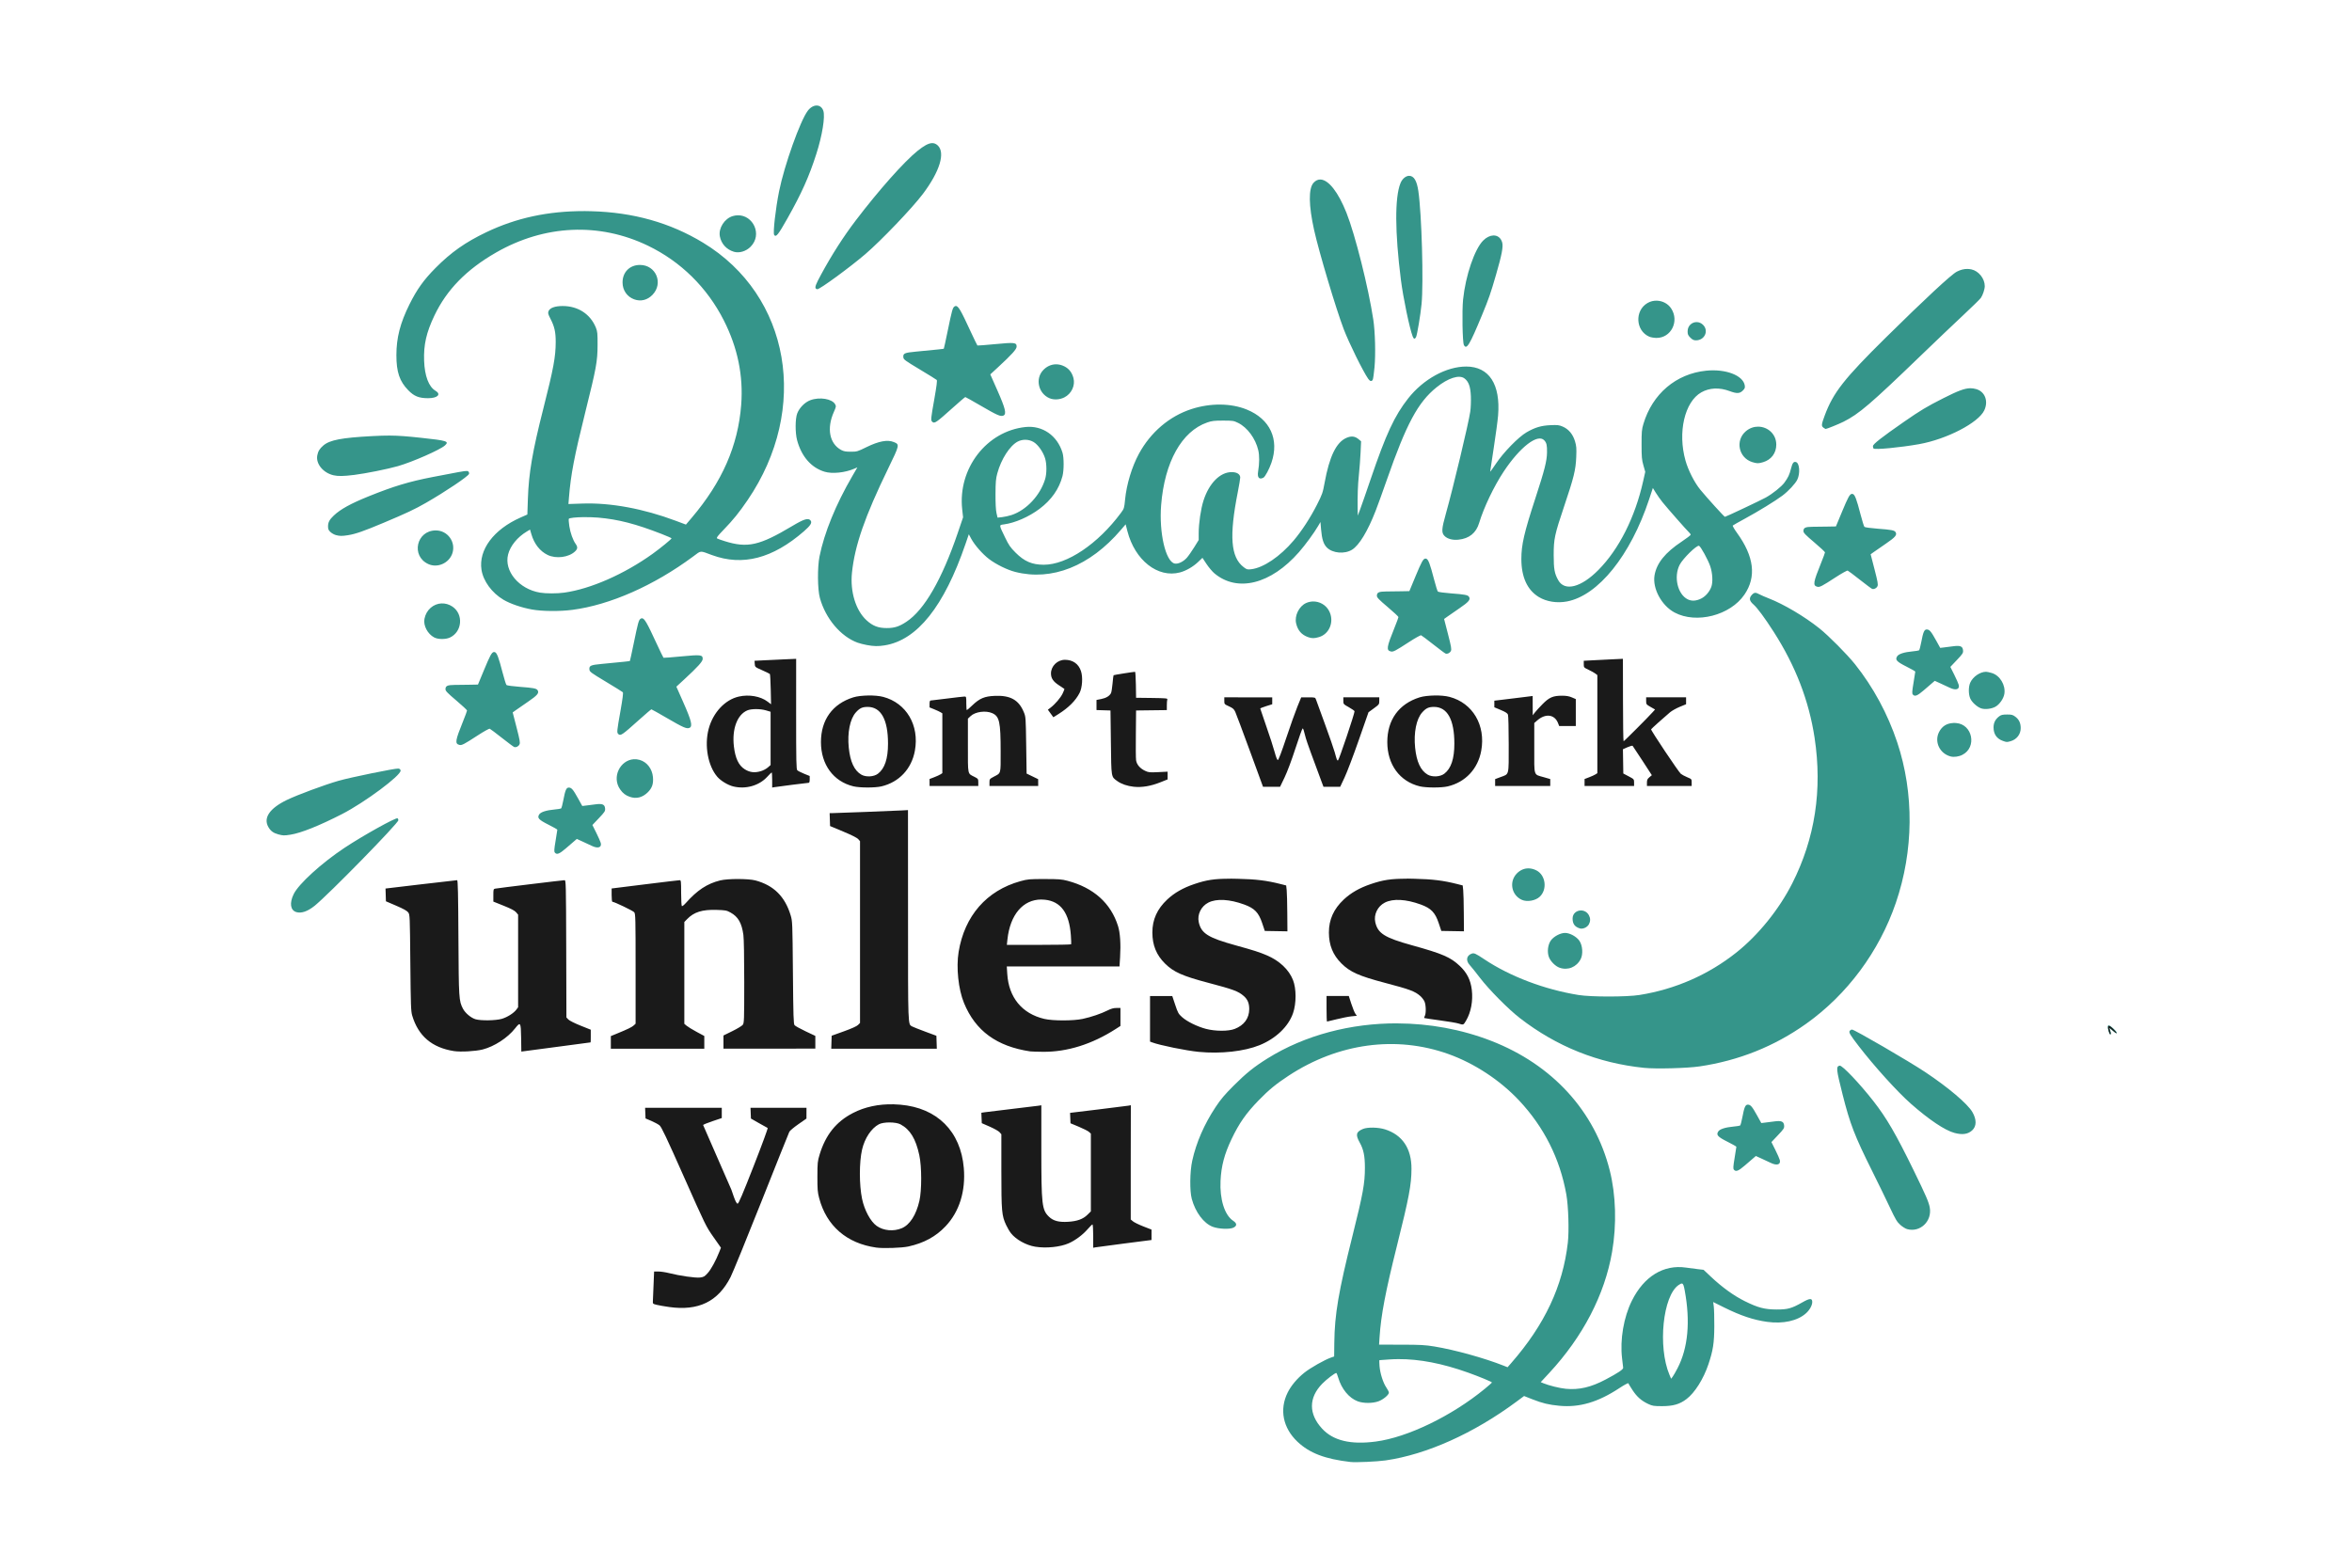 <?xml version="1.0" encoding="UTF-8" standalone="no"?>
<svg
   xmlns:dc="http://purl.org/dc/elements/1.1/"
   xmlns:cc="http://creativecommons.org/ns#"
   xmlns:rdf="http://www.w3.org/1999/02/22-rdf-syntax-ns#"
   xmlns:svg="http://www.w3.org/2000/svg"
   xmlns="http://www.w3.org/2000/svg"
   id="svg18288"
   version="1.1"
   viewBox="0 0 396.875 264.583"
   height="1000"
   width="1500">
  <defs
     id="defs18282" />
  <g
     transform="translate(0,-32.417)"
     id="layer1">
    <path
       id="path12950"
       d="m 137.81,50.225 c -0.494,-0.004 -1.051,0.289 -1.501,0.879 -1.279,1.677 -3.971,9.235 -4.85,13.616 -0.587,2.926 -1.046,6.984 -0.83,7.334 0.296,0.478 0.674,0.009 2.23,-2.751 2.408,-4.273 3.666,-7.083 4.902,-10.946 0.984,-3.076 1.497,-6.242 1.171,-7.23 -0.197,-0.596 -0.628,-0.897 -1.122,-0.901 z m 19.44,6.347 c -0.603,0.032 -1.358,0.449 -2.42,1.304 -2.287,1.843 -6.535,6.626 -10.429,11.742 -2.084,2.738 -4.027,5.771 -5.862,9.153 -0.855,1.576 -1.049,2.076 -0.9,2.318 0.047,0.079 0.174,0.142 0.279,0.142 0.443,0 5.496,-3.697 8.083,-5.913 2.68,-2.296 7.905,-7.758 9.709,-10.151 2.883,-3.824 3.851,-7.016 2.495,-8.231 -0.286,-0.256 -0.593,-0.38 -0.955,-0.364 z m 80.53,5.519 c -0.572,0 -1.172,0.51 -1.468,1.246 -0.97,2.42 -0.943,8.233 0.074,16.302 0.379,3.009 1.466,8.219 1.997,9.578 0.172,0.438 0.357,0.472 0.555,0.103 0.186,-0.35 0.75,-3.71 0.935,-5.585 0.351,-3.553 0.027,-15.203 -0.544,-19.083 -0.251,-1.734 -0.751,-2.561 -1.548,-2.561 z m -14.913,0.625 c -0.446,-0.032 -0.861,0.148 -1.227,0.561 -0.861,0.967 -0.822,3.811 0.108,7.989 0.828,3.718 3.686,13.282 4.995,16.713 0.891,2.333 3.26,7.136 4.136,8.383 0.299,0.425 0.582,0.475 0.76,0.135 0.068,-0.13 0.2,-1.07 0.295,-2.09 0.205,-2.208 0.108,-5.978 -0.206,-8.053 -0.814,-5.386 -3.06,-14.33 -4.523,-18.013 -1.392,-3.505 -3.001,-5.527 -4.338,-5.624 z M 98.531,68.045 c -6.073,-0.004 -11.417,1.15 -16.453,3.555 -3.545,1.692 -5.967,3.396 -8.592,6.045 -1.978,1.995 -3.144,3.624 -4.392,6.137 -1.566,3.153 -2.207,5.639 -2.207,8.57 -5e-4,2.855 0.533,4.429 2.015,5.941 0.983,1.002 1.781,1.323 3.311,1.329 1.62,0.004 2.291,-0.653 1.273,-1.254 -1.137,-0.671 -1.829,-2.496 -1.921,-5.072 -0.097,-2.69 0.375,-4.762 1.733,-7.612 2.086,-4.38 5.41,-7.78 10.413,-10.651 8.181,-4.694 17.425,-5.108 25.629,-1.147 5.536,2.673 9.986,7.055 12.797,12.603 2.338,4.614 3.309,9.339 2.932,14.254 -0.53,6.894 -3.2,12.994 -8.341,19.052 l -0.984,1.159 -1.719,-0.644 c -5.45,-2.043 -10.974,-3.065 -15.709,-2.908 l -2.398,0.08 0.083,-1.041 c 0.31,-3.906 0.893,-6.956 2.769,-14.487 1.851,-7.428 2.052,-8.524 2.065,-11.287 0.009,-2.007 -0.027,-2.297 -0.29,-2.966 -0.93,-2.286 -3.024,-3.642 -5.609,-3.636 -1.314,0.003 -2.168,0.32 -2.382,0.885 -0.116,0.305 -0.064,0.503 0.338,1.279 0.669,1.292 0.881,2.231 0.878,3.893 -0.004,2.519 -0.369,4.484 -2.089,11.26 -1.836,7.236 -2.459,10.873 -2.604,15.202 l -0.09,2.667 -1.162,0.515 c -4.531,2.006 -7.097,5.447 -6.576,8.819 0.293,1.901 1.761,3.902 3.705,5.052 1.156,0.684 3.067,1.336 4.842,1.652 1.717,0.306 4.654,0.33 6.766,0.056 6.362,-0.826 13.762,-4.091 20.382,-8.995 1.432,-1.061 1.072,-1.033 3.203,-0.25 5.156,1.897 10.215,0.587 15.51,-4.018 1.125,-0.978 1.419,-1.463 1.112,-1.832 -0.385,-0.464 -1.088,-0.247 -3.111,0.96 -5.516,3.293 -7.531,3.742 -11.378,2.537 -0.594,-0.186 -1.167,-0.392 -1.275,-0.459 -0.154,-0.095 0.077,-0.405 1.081,-1.444 1.641,-1.699 2.646,-2.94 4.069,-5.03 10.509,-15.438 7.211,-34.507 -7.513,-43.437 -5.573,-3.38 -11.788,-5.129 -18.884,-5.315 -0.412,-0.009 -0.82,-0.023 -1.225,-0.023 z m 25.956,0.709 c -0.268,0.004 -0.548,0.047 -0.835,0.131 -1.392,0.405 -2.442,2.046 -2.185,3.416 0.236,1.255 1.115,2.226 2.361,2.604 0.9,0.274 2.049,-0.066 2.818,-0.835 2.053,-2.053 0.439,-5.373 -2.159,-5.316 z m 127.486,3.404 c -0.541,0.023 -1.147,0.299 -1.698,0.85 -1.457,1.457 -2.979,5.921 -3.397,9.968 -0.194,1.875 -0.099,7.228 0.137,7.667 0.459,0.857 0.949,0.047 3.079,-5.099 1.122,-2.71 1.422,-3.575 2.34,-6.74 0.977,-3.368 1.242,-4.75 1.046,-5.458 -0.223,-0.808 -0.81,-1.213 -1.506,-1.189 z m -143.981,4.974 c -1.735,-9.6e-4 -2.944,1.212 -2.944,2.953 0,1.314 0.758,2.416 1.965,2.853 1.108,0.402 2.224,0.127 3.083,-0.758 1.889,-1.947 0.597,-5.047 -2.104,-5.048 z m 224.051,0.675 c -0.605,-0.023 -1.215,0.134 -1.842,0.453 -0.931,0.474 -5.327,4.555 -11.979,11.119 -7.048,6.955 -8.89,9.305 -10.326,13.177 -0.567,1.528 -0.589,1.771 -0.186,2.053 0.165,0.115 0.313,0.21 0.329,0.21 0.19,0 2.234,-0.826 3.02,-1.22 2.629,-1.318 4.555,-2.967 13.197,-11.304 2.337,-2.255 5.474,-5.242 6.971,-6.64 1.497,-1.398 2.854,-2.727 3.016,-2.953 0.33,-0.464 0.666,-1.472 0.664,-1.998 -0.002,-1.278 -1.032,-2.563 -2.261,-2.825 -0.2,-0.036 -0.401,-0.067 -0.603,-0.072 z m -52.421,5.357 c -0.559,-0.027 -1.128,0.103 -1.632,0.4 -2.187,1.285 -2.003,4.674 0.306,5.675 0.26,0.113 0.801,0.207 1.204,0.21 2.487,0.023 3.91,-2.83 2.489,-4.978 -0.533,-0.805 -1.436,-1.266 -2.368,-1.306 z m -118.367,0.901 c -0.063,0.009 -0.126,0.032 -0.191,0.077 -0.31,0.192 -0.437,0.646 -1.155,4.141 -0.332,1.618 -0.626,2.961 -0.652,2.985 -0.047,0.036 -0.951,0.138 -4.746,0.497 -1.898,0.179 -2.148,0.294 -2.081,0.956 0.032,0.37 0.271,0.543 2.764,2.04 1.498,0.9 2.789,1.7 2.868,1.779 0.1,0.1 -0.023,1.038 -0.399,3.191 -0.592,3.329 -0.62,3.608 -0.38,3.847 0.389,0.388 0.621,0.232 3.513,-2.363 1.095,-0.983 2.035,-1.788 2.09,-1.787 0.054,3.1e-4 1.191,0.637 2.525,1.415 2.869,1.672 3.441,1.923 3.907,1.71 0.559,-0.254 0.335,-1.183 -1.027,-4.264 l -1.189,-2.687 1.31,-1.21 c 2.332,-2.152 3.131,-3.039 3.131,-3.475 0,-0.7 -0.32,-0.738 -3.61,-0.422 -1.609,0.155 -2.961,0.26 -3.004,0.234 -0.036,-0.027 -0.576,-1.128 -1.185,-2.448 -1.593,-3.452 -2.049,-4.28 -2.49,-4.215 z m 125.077,2.713 c -0.8,-0.027 -1.565,0.595 -1.565,1.561 0,0.505 0.073,0.676 0.458,1.06 0.354,0.354 0.571,0.459 0.95,0.459 1.462,0 2.203,-1.609 1.202,-2.61 -0.31,-0.31 -0.681,-0.456 -1.044,-0.469 z m -108.193,7.124 c -0.799,0.023 -1.562,0.371 -2.166,1.041 -1.31,1.453 -0.741,3.878 1.097,4.674 0.737,0.319 1.725,0.269 2.52,-0.127 1.207,-0.602 1.876,-2.015 1.545,-3.264 -0.248,-0.938 -0.757,-1.592 -1.545,-1.984 -0.479,-0.239 -0.972,-0.35 -1.451,-0.34 z m 69.292,0.377 c -3.365,-0.009 -7.246,2.114 -9.812,5.372 -2.311,2.934 -3.741,6.012 -6.344,13.659 -0.744,2.187 -1.535,4.462 -1.758,5.055 l -0.405,1.078 -0.023,-1.011 c -0.032,-2.425 0.027,-4.101 0.209,-5.864 0.108,-1.038 0.236,-2.739 0.285,-3.779 l 0.086,-1.893 -0.414,-0.348 c -0.614,-0.517 -1.231,-0.587 -2.052,-0.234 -1.717,0.739 -2.884,3.141 -3.694,7.603 -0.302,1.662 -0.392,1.923 -1.287,3.686 -1.116,2.2 -2.58,4.445 -3.942,6.05 -2.292,2.7 -5.088,4.591 -7.146,4.833 -0.671,0.079 -0.758,0.054 -1.303,-0.369 -2.161,-1.675 -2.432,-5.215 -0.967,-12.652 0.226,-1.149 0.412,-2.251 0.412,-2.45 8.2e-4,-0.563 -0.557,-0.92 -1.441,-0.92 -1.961,0 -3.821,1.879 -4.76,4.81 -0.453,1.414 -0.808,3.834 -0.808,5.51 v 1.14 l -0.766,1.239 c -0.422,0.681 -0.983,1.479 -1.247,1.773 -0.6,0.666 -1.485,1.082 -2.045,0.959 -1.526,-0.335 -2.652,-5.205 -2.28,-9.866 0.58,-7.267 3.476,-12.456 7.777,-13.941 0.783,-0.271 1.181,-0.317 2.672,-0.317 1.657,0 1.795,0.023 2.541,0.388 1.558,0.765 2.937,2.636 3.401,4.615 0.211,0.903 0.203,2.221 -0.027,3.59 -0.169,1.021 0.18,1.424 0.899,1.039 0.289,-0.155 0.976,-1.434 1.345,-2.508 1.364,-3.965 -0.222,-7.391 -4.164,-8.992 -2.674,-1.086 -6.128,-1.115 -9.33,-0.077 -3.711,1.203 -6.88,3.9 -8.858,7.539 -1.193,2.195 -2.095,5.176 -2.342,7.75 -0.138,1.428 -0.162,1.51 -0.691,2.224 -3.891,5.257 -9.111,8.767 -13.031,8.76 -1.976,-0.003 -3.266,-0.557 -4.749,-2.039 -0.889,-0.888 -1.142,-1.253 -1.775,-2.564 -1.056,-2.185 -1.047,-2.09 -0.192,-2.205 1.864,-0.251 4.181,-1.261 5.988,-2.611 2.02,-1.509 3.329,-3.376 3.892,-5.548 0.256,-0.988 0.257,-3.099 0.002,-3.942 -0.879,-2.896 -3.38,-4.633 -6.241,-4.335 -6.57,0.685 -11.441,7.015 -10.685,13.885 l 0.149,1.355 -0.892,2.621 c -2.682,7.876 -5.643,13.005 -8.66,15.001 -1.232,0.816 -2.02,1.069 -3.328,1.069 -1.445,6.3e-4 -2.382,-0.362 -3.428,-1.331 -1.811,-1.677 -2.769,-4.823 -2.441,-8.015 0.469,-4.575 2.178,-9.494 6.099,-17.561 1.947,-4.006 1.961,-4.07 0.987,-4.477 -1.073,-0.448 -2.554,-0.176 -4.654,0.857 -1.491,0.733 -1.591,0.763 -2.629,0.764 -0.847,8.6e-4 -1.194,-0.062 -1.617,-0.289 -1.987,-1.067 -2.483,-3.644 -1.239,-6.43 0.38,-0.852 0.397,-0.954 0.219,-1.28 -0.51,-0.932 -2.626,-1.282 -4.197,-0.694 -0.921,0.345 -1.836,1.27 -2.207,2.231 -0.347,0.899 -0.355,3.257 -0.023,4.512 0.745,2.76 2.384,4.643 4.635,5.326 1.295,0.393 3.466,0.168 5.051,-0.522 l 0.493,-0.215 -0.879,1.513 c -2.767,4.758 -4.709,9.521 -5.515,13.526 -0.368,1.828 -0.336,5.542 0.06,6.993 0.951,3.478 3.515,6.52 6.373,7.56 0.325,0.118 1.015,0.295 1.534,0.393 h 0.002 c 1.187,0.223 1.924,0.237 3.033,0.058 5.489,-0.887 10.018,-6.575 13.635,-17.124 l 0.557,-1.626 0.408,0.759 c 0.572,1.066 1.918,2.599 3.009,3.427 1.188,0.902 3.063,1.823 4.414,2.168 6.177,1.579 12.596,-0.971 17.819,-7.08 l 0.813,-0.95 0.296,1.152 c 1.264,4.916 5.138,7.958 8.871,6.964 1.027,-0.273 2.212,-0.955 3.049,-1.753 l 0.743,-0.708 0.687,1.039 c 0.379,0.572 0.978,1.282 1.332,1.579 3.885,3.253 9.529,1.836 14.274,-3.585 1.067,-1.219 2.552,-3.246 3.227,-4.405 l 0.394,-0.675 0.1,1.212 c 0.139,1.665 0.412,2.527 0.982,3.097 0.968,0.968 2.984,1.144 4.241,0.37 1.204,-0.741 2.63,-3.089 3.987,-6.565 0.347,-0.89 1.194,-3.229 1.881,-5.199 3.31,-9.484 5.26,-13.119 8.393,-15.643 1.956,-1.576 3.821,-2.174 4.71,-1.511 0.709,0.529 1.019,1.388 1.086,3.012 0.032,0.804 -0.009,1.967 -0.1,2.584 -0.285,1.976 -2.893,12.892 -4.125,17.264 -0.721,2.559 -0.758,3.195 -0.217,3.738 0.497,0.497 1.362,0.726 2.351,0.624 1.808,-0.187 2.974,-1.125 3.481,-2.802 0.8,-2.642 2.497,-6.198 4.155,-8.7 2.748,-4.147 5.75,-6.457 6.843,-5.262 0.394,0.43 0.48,0.813 0.462,2.048 -0.023,1.443 -0.406,2.954 -1.963,7.723 -1.899,5.82 -2.372,7.868 -2.367,10.263 0.005,3.051 1.007,5.23 2.946,6.408 1.298,0.788 3.065,1.067 4.75,0.75 5.275,-0.994 10.732,-7.777 13.858,-17.224 l 0.637,-1.927 0.498,0.806 c 0.274,0.443 0.781,1.159 1.128,1.59 0.822,1.022 4.103,4.753 4.47,5.084 0.156,0.142 0.285,0.326 0.285,0.409 0,0.083 -0.681,0.604 -1.514,1.157 -2.788,1.849 -4.233,3.642 -4.583,5.686 -0.379,2.214 1.178,5.11 3.379,6.284 3.675,1.959 9.394,0.489 11.794,-3.031 2.043,-2.996 1.627,-6.424 -1.261,-10.41 -0.451,-0.622 -0.772,-1.18 -0.712,-1.24 0.059,-0.059 0.989,-0.586 2.064,-1.17 2.273,-1.235 5.139,-2.995 6.304,-3.871 1.027,-0.772 2.198,-2.031 2.524,-2.712 0.504,-1.056 0.379,-2.766 -0.217,-2.955 -0.408,-0.129 -0.607,0.13 -0.852,1.106 -0.259,1.029 -0.473,1.485 -1.107,2.357 -0.498,0.684 -1.976,1.868 -3.148,2.52 -0.839,0.467 -6.742,3.255 -6.891,3.255 -0.121,0 -3.045,-3.222 -4.159,-4.583 -0.985,-1.204 -2.027,-3.249 -2.493,-4.895 -1.349,-4.762 -0.155,-9.932 2.662,-11.528 1.39,-0.787 3.057,-0.86 4.798,-0.208 1.184,0.443 1.689,0.423 2.201,-0.088 0.345,-0.345 0.399,-0.484 0.336,-0.873 -0.276,-1.699 -3.222,-2.824 -6.516,-2.489 -5.076,0.516 -9.079,3.917 -10.589,8.997 -0.274,0.921 -0.309,1.326 -0.307,3.469 0.002,2.119 0.036,2.564 0.312,3.516 l 0.309,1.09 -0.357,1.592 c -1.367,6.094 -4.066,11.449 -7.545,14.968 -2.918,2.951 -5.682,3.661 -6.771,1.74 -0.638,-1.127 -0.774,-1.868 -0.776,-4.238 -0.002,-2.733 0.155,-3.466 1.775,-8.28 1.631,-4.845 1.939,-6.097 2.028,-8.248 0.065,-1.549 0.032,-1.885 -0.212,-2.707 -0.359,-1.183 -1.075,-2.037 -2.063,-2.462 -0.616,-0.265 -0.872,-0.296 -2.06,-0.243 -1.578,0.069 -2.627,0.382 -4.053,1.209 -1.358,0.789 -3.895,3.389 -5.155,5.285 -0.537,0.808 -0.977,1.411 -0.977,1.34 0,-0.07 0.272,-1.88 0.605,-4.02 0.333,-2.14 0.662,-4.593 0.731,-5.452 0.425,-5.27 -1.513,-8.245 -5.38,-8.258 z m 85.054,3.663 c -0.988,0 -2.155,0.463 -4.584,1.691 -2.764,1.398 -3.866,2.058 -6.638,3.984 -3.763,2.613 -5.225,3.759 -5.225,4.094 0,0.164 0.047,0.345 0.1,0.403 0.229,0.239 4.531,-0.174 7.688,-0.737 4.674,-0.834 10.023,-3.611 11.002,-5.712 0.727,-1.559 0.109,-3.169 -1.374,-3.581 -0.33,-0.092 -0.64,-0.144 -0.969,-0.144 z m -35.803,6.48 c -0.718,-0.004 -1.458,0.236 -2.096,0.782 -1.824,1.561 -1.206,4.489 1.098,5.205 0.791,0.245 1.031,0.246 1.829,0.009 1.375,-0.411 2.215,-1.532 2.215,-2.959 0,-1.814 -1.467,-3.024 -3.046,-3.035 z m -230.895,1.507 c -0.899,-0.004 -1.828,0.027 -3.003,0.091 -5.154,0.275 -7.144,0.658 -8.222,1.581 -0.626,0.536 -0.892,0.973 -1.025,1.684 -0.263,1.401 0.986,2.931 2.727,3.341 0.772,0.182 1.7,0.166 3.509,-0.058 1.933,-0.24 5.668,-0.99 7.383,-1.484 2.472,-0.712 7.148,-2.772 7.922,-3.49 0.752,-0.697 0.388,-0.814 -4.043,-1.291 -2.335,-0.251 -3.75,-0.364 -5.248,-0.374 z m 107.284,0.711 c 0.464,0.009 0.926,0.137 1.326,0.37 0.757,0.444 1.629,1.681 1.958,2.779 0.286,0.951 0.285,2.551 -0.001,3.494 -0.836,2.756 -3.168,5.242 -5.687,6.065 -0.444,0.145 -1.154,0.302 -1.575,0.348 l -0.765,0.084 -0.178,-0.775 c -0.115,-0.503 -0.174,-1.629 -0.166,-3.201 0.009,-2.04 0.059,-2.598 0.305,-3.505 0.644,-2.38 2.111,-4.662 3.445,-5.358 0.409,-0.213 0.875,-0.314 1.339,-0.302 z m -94.257,5.264 c -0.385,-0.027 -1.524,0.192 -5.801,1.019 -3.977,0.77 -6.576,1.552 -10.783,3.25 -3.047,1.229 -4.777,2.183 -5.909,3.256 -0.737,0.699 -0.966,1.136 -0.966,1.841 0,0.448 0.08,0.635 0.405,0.937 0.222,0.207 0.632,0.437 0.91,0.512 0.681,0.18 1.025,0.186 2.056,0.023 1.265,-0.199 2.645,-0.681 5.997,-2.091 3.919,-1.649 5.234,-2.269 7.157,-3.371 3.255,-1.867 7.096,-4.448 7.261,-4.88 0.047,-0.118 -0.002,-0.298 -0.105,-0.4 -0.052,-0.052 -0.094,-0.085 -0.223,-0.094 z m 233.671,3.867 c -0.36,0.023 -0.661,0.6 -1.643,2.965 l -1.05,2.527 -1.427,0.027 c -0.785,0.023 -1.918,0.032 -2.52,0.032 -1.214,0.009 -1.535,0.163 -1.535,0.73 1.8e-4,0.289 0.336,0.639 1.82,1.894 1.001,0.847 1.819,1.61 1.819,1.694 0,0.084 -0.296,0.886 -0.658,1.781 -1.342,3.318 -1.422,3.827 -0.633,4.025 0.402,0.101 0.771,-0.089 3.078,-1.593 1.02,-0.664 1.939,-1.176 2.042,-1.136 0.103,0.036 1.028,0.735 2.055,1.545 1.027,0.81 1.958,1.504 2.069,1.54 0.322,0.106 0.729,-0.095 0.899,-0.447 0.132,-0.272 0.052,-0.73 -0.496,-2.857 l -0.654,-2.534 0.508,-0.364 c 0.279,-0.2 1.217,-0.85 2.084,-1.443 1.59,-1.089 1.905,-1.467 1.611,-1.934 -0.194,-0.308 -0.695,-0.403 -3.008,-0.577 -1.149,-0.086 -2.159,-0.224 -2.242,-0.306 -0.084,-0.082 -0.379,-1.028 -0.658,-2.103 -0.666,-2.576 -0.953,-3.334 -1.301,-3.444 -0.056,-0.023 -0.108,-0.027 -0.16,-0.027 z m -213.981,3.925 c 0.801,-0.009 1.674,0.023 2.432,0.079 3.385,0.293 6.324,1.052 10.729,2.769 0.908,0.354 1.651,0.682 1.651,0.728 0,0.131 -1.899,1.685 -3.204,2.62 -4.792,3.434 -10.473,5.929 -14.904,6.545 -1.209,0.168 -3.075,0.168 -4.086,-9.1e-4 -3.549,-0.593 -6.101,-3.647 -5.384,-6.445 0.373,-1.455 1.573,-2.926 3.161,-3.873 l 0.539,-0.322 0.225,0.772 c 0.475,1.634 1.438,2.869 2.733,3.502 1.427,0.698 3.581,0.421 4.645,-0.597 0.443,-0.425 0.465,-0.735 0.091,-1.261 -0.46,-0.645 -0.896,-1.875 -1.065,-2.996 -0.087,-0.58 -0.129,-1.132 -0.092,-1.228 0.064,-0.167 1.197,-0.278 2.531,-0.295 z m -24.959,2.242 c -3.276,-0.004 -4.244,4.313 -1.272,5.676 1.555,0.714 3.508,-0.156 4.057,-1.809 0.63,-1.896 -0.787,-3.864 -2.784,-3.867 z m 213.148,2.595 c 0.278,0.093 1.554,2.424 1.899,3.471 0.388,1.172 0.463,2.677 0.174,3.461 -0.31,0.841 -0.975,1.607 -1.717,1.976 -0.825,0.411 -1.598,0.456 -2.255,0.132 -1.717,-0.846 -2.41,-3.81 -1.366,-5.84 0.542,-1.053 2.867,-3.332 3.264,-3.2 z m -46.185,2.156 c -0.36,0.023 -0.66,0.6 -1.642,2.965 l -1.05,2.528 -1.426,0.027 c -0.785,0.023 -1.919,0.032 -2.521,0.032 -1.214,0.009 -1.534,0.163 -1.534,0.73 1.8e-4,0.289 0.336,0.639 1.819,1.894 1.001,0.847 1.82,1.609 1.82,1.694 0,0.084 -0.296,0.886 -0.658,1.781 -1.342,3.318 -1.422,3.827 -0.633,4.025 0.402,0.102 0.771,-0.089 3.078,-1.593 1.02,-0.665 1.938,-1.176 2.041,-1.136 0.103,0.036 1.029,0.735 2.056,1.545 1.027,0.81 1.958,1.504 2.069,1.54 0.322,0.106 0.728,-0.095 0.898,-0.447 0.132,-0.272 0.052,-0.73 -0.496,-2.857 l -0.653,-2.534 0.508,-0.364 c 0.279,-0.2 1.216,-0.849 2.083,-1.443 1.59,-1.089 1.906,-1.468 1.612,-1.935 -0.194,-0.308 -0.696,-0.403 -3.009,-0.577 -1.149,-0.086 -2.158,-0.224 -2.242,-0.306 -0.084,-0.082 -0.38,-1.028 -0.658,-2.103 -0.667,-2.575 -0.954,-3.334 -1.302,-3.444 -0.056,-0.023 -0.108,-0.027 -0.16,-0.027 z m 55.643,5.782 c -0.186,0.023 -0.342,0.123 -0.54,0.337 -0.511,0.551 -0.437,1.014 0.262,1.621 0.657,0.571 1.909,2.264 3.422,4.626 3.686,5.756 5.948,11.621 6.898,17.881 1.333,8.778 0.069,17.003 -3.776,24.582 -2.229,4.394 -5.727,8.719 -9.429,11.661 -4.719,3.749 -10.303,6.198 -16.337,7.162 -2.16,0.345 -8.155,0.348 -10.285,0.005 -5.736,-0.924 -11.557,-3.129 -15.886,-6.017 -1.524,-1.016 -1.751,-1.115 -2.181,-0.951 -0.855,0.325 -0.987,1.172 -0.297,1.913 0.241,0.26 1.013,1.222 1.715,2.141 1.539,2.014 4.802,5.31 6.744,6.811 6.214,4.805 13.186,7.599 20.959,8.398 1.984,0.205 7.268,0.066 9.368,-0.245 6.608,-0.978 12.627,-3.386 17.976,-7.192 6.935,-4.934 12.324,-12.192 15.128,-20.374 3.024,-8.825 3.114,-18.493 0.252,-27.108 -1.593,-4.794 -4.056,-9.353 -7.136,-13.211 -1.316,-1.648 -4.452,-4.808 -6.002,-6.045 -2.507,-2.003 -6.028,-4.087 -8.56,-5.067 -0.593,-0.23 -1.298,-0.537 -1.568,-0.683 -0.324,-0.175 -0.542,-0.259 -0.729,-0.246 z m -74.648,1.457 c -0.374,0.023 -0.75,0.099 -1.107,0.261 -1.198,0.544 -1.987,2.146 -1.69,3.432 0.276,1.196 0.916,1.932 2.021,2.327 v -8.7e-4 c 0.642,0.229 1.041,0.228 1.846,-0.009 1.785,-0.53 2.609,-2.662 1.702,-4.404 -0.546,-1.048 -1.65,-1.645 -2.772,-1.604 z m -146.995,0.326 c -1.351,0.061 -2.589,1.056 -2.887,2.616 -0.213,1.12 0.533,2.54 1.643,3.127 v -8.6e-4 c 0.653,0.346 1.922,0.353 2.648,0.023 2.092,-0.969 2.336,-3.944 0.428,-5.23 -0.582,-0.392 -1.219,-0.557 -1.833,-0.53 z m 33.776,2.514 c -0.063,0.009 -0.126,0.032 -0.191,0.077 -0.31,0.192 -0.437,0.646 -1.155,4.141 -0.332,1.617 -0.626,2.961 -0.652,2.985 -0.047,0.036 -0.951,0.138 -4.746,0.497 -1.898,0.179 -2.148,0.294 -2.081,0.956 0.032,0.37 0.271,0.543 2.765,2.04 1.498,0.9 2.788,1.7 2.867,1.779 0.1,0.101 -0.023,1.038 -0.399,3.191 -0.592,3.329 -0.62,3.608 -0.38,3.847 0.389,0.388 0.621,0.232 3.513,-2.364 1.095,-0.983 2.035,-1.786 2.09,-1.786 0.054,3.6e-4 1.191,0.637 2.525,1.415 2.869,1.672 3.441,1.923 3.907,1.71 0.559,-0.254 0.335,-1.184 -1.027,-4.264 l -1.189,-2.687 1.31,-1.21 c 2.332,-2.152 3.131,-3.039 3.131,-3.475 0,-0.7 -0.32,-0.738 -3.61,-0.422 -1.609,0.155 -2.961,0.26 -3.004,0.232 -0.036,-0.027 -0.576,-1.128 -1.185,-2.447 -1.593,-3.452 -2.049,-4.28 -2.49,-4.215 z m 216.84,1.884 c -0.426,0 -0.606,0.413 -0.935,2.156 -0.133,0.704 -0.299,1.319 -0.37,1.366 -0.071,0.047 -0.562,0.125 -1.091,0.175 -1.41,0.131 -2.334,0.425 -2.597,0.828 -0.386,0.589 -0.1,0.906 1.564,1.742 0.818,0.41 1.488,0.791 1.488,0.846 5.9e-4,0.055 -0.132,0.898 -0.295,1.875 -0.247,1.476 -0.266,1.811 -0.119,1.988 0.327,0.395 0.753,0.233 1.831,-0.697 0.58,-0.501 1.239,-1.068 1.463,-1.26 l 0.409,-0.349 0.974,0.444 c 0.536,0.244 1.232,0.568 1.548,0.72 1.037,0.501 1.707,0.288 1.52,-0.484 -0.052,-0.211 -0.389,-0.979 -0.752,-1.707 l -0.661,-1.323 1.092,-1.153 c 1,-1.056 1.088,-1.193 1.05,-1.64 -0.057,-0.679 -0.45,-0.851 -1.596,-0.7 -0.479,0.063 -1.182,0.153 -1.563,0.199 l -0.692,0.083 -0.707,-1.276 c -0.838,-1.513 -1.107,-1.829 -1.56,-1.829 z m -241.78,3.809 c -0.36,0.023 -0.661,0.6 -1.643,2.964 l -1.05,2.528 -1.427,0.027 c -0.785,0.023 -1.918,0.032 -2.52,0.032 -1.214,0.009 -1.535,0.163 -1.535,0.73 1.82e-4,0.289 0.337,0.639 1.82,1.894 1.001,0.847 1.819,1.61 1.819,1.694 0,0.084 -0.295,0.885 -0.657,1.78 -1.342,3.318 -1.422,3.827 -0.633,4.025 0.402,0.1 0.77,-0.089 3.077,-1.593 1.019,-0.664 1.939,-1.176 2.042,-1.136 0.103,0.036 1.028,0.735 2.055,1.545 1.027,0.81 1.959,1.503 2.07,1.539 0.322,0.106 0.728,-0.095 0.898,-0.447 0.132,-0.272 0.052,-0.73 -0.496,-2.857 l -0.653,-2.534 0.508,-0.364 c 0.279,-0.2 1.216,-0.85 2.083,-1.443 1.59,-1.089 1.906,-1.468 1.612,-1.935 -0.194,-0.307 -0.696,-0.403 -3.009,-0.577 -1.149,-0.086 -2.158,-0.223 -2.242,-0.305 -0.083,-0.082 -0.381,-1.028 -0.659,-2.103 -0.666,-2.576 -0.953,-3.334 -1.301,-3.444 -0.056,-0.023 -0.108,-0.027 -0.16,-0.027 z m 251.775,3.335 c -1.001,0.003 -2.203,0.826 -2.655,1.819 -0.326,0.716 -0.323,1.984 0.005,2.708 0.282,0.621 1.104,1.373 1.784,1.631 0.631,0.24 1.759,0.122 2.442,-0.254 0.707,-0.389 1.402,-1.391 1.523,-2.197 0.222,-1.483 -0.76,-3.096 -2.132,-3.504 -0.379,-0.113 -0.813,-0.204 -0.967,-0.204 z m 3.55,7.211 c -0.713,0 -0.993,0.061 -1.291,0.281 -0.678,0.502 -0.987,1.098 -0.987,1.901 0,1.127 0.536,1.901 1.571,2.27 0.636,0.227 0.668,0.229 1.289,0.057 1.04,-0.289 1.722,-1.167 1.722,-2.216 0,-0.842 -0.279,-1.443 -0.885,-1.906 -0.445,-0.34 -0.624,-0.388 -1.42,-0.388 z m -9.086,1.434 c -1.095,0.047 -1.891,0.551 -2.385,1.514 -0.85,1.658 0.113,3.671 1.982,4.139 0.536,0.134 1.372,0.023 1.955,-0.285 2.49,-1.268 1.718,-5.161 -1.063,-5.362 -0.168,-0.009 -0.332,-0.023 -0.488,-0.009 z m -222.643,6.114 c -2.26,0.14 -3.779,2.992 -2.285,5.109 0.45,0.639 0.888,0.976 1.592,1.227 1.1,0.392 2.134,0.143 3.036,-0.731 0.748,-0.725 0.998,-1.445 0.896,-2.585 -0.126,-1.402 -1.007,-2.549 -2.231,-2.905 -0.346,-0.1 -0.684,-0.136 -1.007,-0.116 z m -39.738,1.576 c -0.503,-0.058 -8.086,1.492 -10.058,2.057 -2.349,0.672 -6.985,2.391 -8.735,3.238 -2.906,1.408 -4.011,3.023 -3.125,4.572 0.382,0.669 0.85,1.014 1.672,1.235 0.814,0.219 0.985,0.223 2.067,0.054 1.763,-0.275 4.851,-1.51 8.693,-3.478 3.82,-1.956 9.996,-6.55 9.881,-7.351 -0.027,-0.196 -0.153,-0.3 -0.394,-0.328 z m 28.782,3.208 c -0.427,0 -0.605,0.413 -0.934,2.157 -0.133,0.704 -0.3,1.319 -0.371,1.366 -0.071,0.047 -0.562,0.126 -1.091,0.174 -1.41,0.131 -2.333,0.426 -2.597,0.828 -0.386,0.589 -0.102,0.905 1.564,1.741 0.818,0.41 1.488,0.791 1.488,0.846 5.9e-4,0.055 -0.132,0.899 -0.296,1.875 -0.246,1.476 -0.266,1.81 -0.119,1.988 0.327,0.395 0.753,0.233 1.831,-0.696 0.58,-0.501 1.239,-1.068 1.463,-1.26 l 0.409,-0.351 0.974,0.444 c 0.536,0.244 1.232,0.569 1.548,0.721 1.037,0.501 1.707,0.288 1.52,-0.484 -0.052,-0.211 -0.39,-0.979 -0.753,-1.707 l -0.66,-1.324 1.091,-1.152 c 1,-1.056 1.088,-1.194 1.05,-1.641 -0.057,-0.679 -0.45,-0.851 -1.596,-0.7 -0.479,0.063 -1.182,0.153 -1.563,0.199 l -0.692,0.083 -0.707,-1.277 c -0.838,-1.513 -1.108,-1.829 -1.56,-1.829 z m -28.903,5.187 c -0.283,-0.174 -5.864,2.933 -8.96,4.989 -3.865,2.567 -7.721,6.079 -8.563,7.799 -0.741,1.514 -0.562,2.74 0.443,3.04 0.842,0.251 1.889,-0.105 3.066,-1.044 2.281,-1.818 14.153,-13.949 14.153,-14.461 0,-0.131 -0.062,-0.277 -0.138,-0.323 z m 190.869,8.451 c -0.721,-0.023 -1.413,0.271 -1.977,0.834 -1.376,1.376 -0.948,3.691 0.827,4.478 0.882,0.391 2.292,0.145 3.01,-0.524 1.312,-1.224 1.014,-3.635 -0.549,-4.443 -0.433,-0.223 -0.878,-0.338 -1.311,-0.346 z m 8.757,7.101 c -0.696,0.032 -1.348,0.523 -1.348,1.363 0,0.9 0.363,1.399 1.213,1.665 h 9.1e-4 c 0.521,0.163 1.275,-0.185 1.549,-0.714 0.257,-0.499 0.258,-0.988 10e-4,-1.484 -0.307,-0.594 -0.875,-0.852 -1.416,-0.829 z m -2.629,3.793 c -0.797,0 -1.929,0.609 -2.403,1.293 -0.5,0.721 -0.635,1.941 -0.31,2.791 0.275,0.72 1.091,1.536 1.785,1.783 1.412,0.503 2.882,-0.097 3.578,-1.462 0.425,-0.832 0.317,-2.299 -0.226,-3.083 -0.495,-0.714 -1.61,-1.323 -2.423,-1.323 z m -28.262,15.261 c -7.857,-0.032 -15.616,1.977 -21.929,5.915 -2.267,1.414 -3.617,2.498 -5.686,4.564 -1.557,1.554 -2.193,2.307 -3.08,3.644 -1.922,2.9 -3.266,5.986 -3.942,9.052 -0.405,1.835 -0.446,5.1 -0.08,6.448 0.612,2.26 2.022,4.138 3.537,4.711 1.007,0.381 2.876,0.456 3.505,0.14 0.618,-0.311 0.598,-0.72 -0.058,-1.154 -1.444,-0.956 -2.283,-3.62 -2.128,-6.77 0.122,-2.49 0.649,-4.482 1.855,-7.014 1.271,-2.668 2.452,-4.359 4.571,-6.541 1.716,-1.766 2.92,-2.757 5.061,-4.162 8.366,-5.492 18.122,-6.816 26.957,-3.658 4.38,1.566 8.709,4.409 11.924,7.832 4.208,4.48 6.896,9.821 7.976,15.847 0.354,1.975 0.486,6.162 0.258,8.155 -0.84,7.341 -3.905,13.859 -9.563,20.333 l -0.607,0.695 -0.681,-0.269 c -3.228,-1.279 -8.25,-2.67 -11.665,-3.232 -1.561,-0.257 -2.354,-0.3 -5.579,-0.306 l -3.758,-0.005 0.086,-1.3 c 0.241,-3.687 0.994,-7.64 2.924,-15.356 2.042,-8.164 2.447,-10.307 2.458,-12.998 0.023,-3.448 -1.534,-5.758 -4.478,-6.685 -1.131,-0.357 -2.939,-0.388 -3.711,-0.065 -1.163,0.486 -1.282,0.975 -0.55,2.283 0.648,1.159 0.879,2.262 0.88,4.232 0.004,2.666 -0.313,4.406 -2.087,11.49 -2.368,9.457 -3.019,13.279 -3.075,18.049 l -0.027,2.346 -0.512,0.177 c -1.088,0.377 -3.493,1.739 -4.52,2.561 -1.225,0.98 -2.228,2.176 -2.813,3.353 -1.421,2.861 -0.797,5.979 1.66,8.299 2.04,1.926 4.641,2.918 8.95,3.416 0.879,0.101 4.508,-0.062 5.931,-0.267 6.919,-0.999 14.865,-4.57 22.078,-9.92 l 1.274,-0.945 1.365,0.537 c 1.738,0.684 2.791,0.939 4.582,1.108 3.388,0.322 6.522,-0.599 10.122,-2.972 0.823,-0.542 1.499,-0.906 1.527,-0.822 0.027,0.083 0.34,0.595 0.694,1.138 0.739,1.133 1.506,1.812 2.646,2.346 0.729,0.34 0.936,0.374 2.349,0.374 1.866,0 2.968,-0.319 4.118,-1.192 1.408,-1.069 2.874,-3.398 3.709,-5.89 0.78,-2.33 0.973,-3.583 0.988,-6.397 0.005,-1.409 -0.032,-2.905 -0.088,-3.326 l -0.1,-0.765 1.853,0.919 c 2.784,1.381 4.939,2.103 7.24,2.423 2.703,0.376 5.15,-0.165 6.575,-1.452 0.618,-0.559 1.046,-1.333 1.046,-1.894 0,-0.674 -0.401,-0.662 -1.658,0.052 -1.82,1.032 -2.468,1.214 -4.341,1.21 -2.029,-0.004 -3.141,-0.294 -5.392,-1.409 -1.833,-0.908 -3.816,-2.339 -5.697,-4.111 l -1.25,-1.178 -0.974,-0.113 c -0.536,-0.062 -1.429,-0.179 -1.985,-0.26 -3.778,-0.552 -7.091,1.474 -9.139,5.592 -1.379,2.773 -2.027,6.57 -1.656,9.705 0.088,0.741 0.172,1.462 0.187,1.602 0.032,0.281 -0.831,0.861 -2.938,1.978 -2.488,1.32 -4.49,1.789 -6.738,1.577 -1.027,-0.096 -2.89,-0.558 -3.805,-0.943 l -0.428,-0.18 1.432,-1.545 c 5.69,-6.139 9.366,-13.22 10.606,-20.428 0.795,-4.622 0.653,-9.6 -0.393,-13.76 -2.518,-10.013 -9.676,-17.845 -19.979,-21.858 -5.035,-1.961 -10.456,-2.936 -15.832,-2.956 z m 9.974,0.047 c 0.059,0.023 0.177,0.052 0.177,0.052 -0.236,-0.069 -0.236,-0.068 -0.177,-0.052 z m 110.013,0.296 c -0.19,0.009 -0.179,0.343 0.005,1.011 0.077,0.278 0.199,0.505 0.269,0.505 0.16,0 0.16,-0.093 0.001,-0.644 l -0.127,-0.44 0.55,0.471 c 0.832,0.712 0.939,0.398 0.121,-0.354 -0.405,-0.371 -0.675,-0.556 -0.822,-0.548 z m -43.295,0.707 c -0.116,0 -0.285,0.089 -0.376,0.199 -0.214,0.258 0.023,0.665 1.508,2.592 2.632,3.415 6.513,7.704 8.776,9.701 3.07,2.708 5.763,4.515 7.374,4.948 1.345,0.361 2.288,0.224 2.999,-0.436 0.75,-0.696 0.759,-1.817 0.027,-3.085 -0.804,-1.39 -4.061,-4.151 -7.955,-6.744 -2.801,-1.864 -11.944,-7.177 -12.353,-7.177 z m -2.079,6.088 c -0.641,0.126 -0.596,0.571 0.498,4.907 1.248,4.942 2.022,6.945 4.961,12.842 1.022,2.05 2.365,4.808 2.985,6.131 0.967,2.061 1.22,2.487 1.775,2.986 0.356,0.32 0.875,0.644 1.153,0.722 2.213,0.618 4.255,-1.342 3.822,-3.668 -0.171,-0.915 -0.653,-2.025 -2.7,-6.219 -3.025,-6.195 -4.582,-8.874 -6.814,-11.726 -2.333,-2.981 -5.258,-6.058 -5.681,-5.975 z m -15.496,6.581 c -0.426,0 -0.605,0.414 -0.934,2.157 -0.133,0.704 -0.3,1.319 -0.371,1.366 -0.071,0.047 -0.562,0.126 -1.091,0.174 -1.41,0.131 -2.333,0.425 -2.597,0.828 -0.386,0.589 -0.102,0.905 1.564,1.741 0.818,0.41 1.488,0.791 1.488,0.847 6.3e-4,0.055 -0.132,0.898 -0.295,1.874 -0.246,1.476 -0.266,1.811 -0.119,1.988 0.328,0.395 0.754,0.233 1.832,-0.697 0.58,-0.501 1.238,-1.067 1.462,-1.26 l 0.409,-0.351 0.974,0.444 c 0.536,0.244 1.232,0.569 1.548,0.721 1.037,0.501 1.707,0.288 1.52,-0.484 -0.052,-0.211 -0.39,-0.979 -0.753,-1.707 l -0.66,-1.323 1.091,-1.153 c 1,-1.056 1.088,-1.194 1.05,-1.641 -0.057,-0.679 -0.449,-0.851 -1.596,-0.7 -0.479,0.063 -1.182,0.153 -1.563,0.199 l -0.692,0.083 -0.707,-1.277 c -0.838,-1.513 -1.108,-1.829 -1.561,-1.829 z m -11.114,30.195 c 0.214,0.032 0.312,0.374 0.461,1.177 0.971,5.252 0.56,9.692 -1.211,13.108 -0.327,0.63 -0.705,1.288 -0.84,1.462 l -0.246,0.318 -0.276,-0.655 c -2.005,-4.756 -1.116,-13.392 1.563,-15.176 0.249,-0.166 0.419,-0.255 0.549,-0.235 z m -47.879,12.754 c 3.577,-0.023 7.453,0.732 11.794,2.28 1.84,0.656 4.012,1.555 4.012,1.66 -4e-5,0.047 -0.542,0.53 -1.206,1.075 -5.591,4.593 -13.052,8.199 -18.405,8.898 -4.235,0.553 -7.168,-0.151 -9.036,-2.169 -2.298,-2.481 -2.296,-5.219 0.004,-7.583 0.722,-0.742 2.134,-1.822 2.383,-1.822 0.052,0 0.193,0.346 0.316,0.768 0.559,1.924 1.84,3.478 3.308,4.017 0.973,0.358 2.489,0.354 3.492,-0.005 0.793,-0.285 1.758,-1.089 1.758,-1.466 0,-0.128 -0.191,-0.511 -0.425,-0.851 -0.55,-0.799 -1.06,-2.405 -1.156,-3.642 -0.036,-0.538 -0.052,-0.981 -0.023,-0.986 0.032,-0.005 0.781,-0.058 1.671,-0.119 0.499,-0.032 1.004,-0.054 1.515,-0.056 z"
       style="fill:#35958a;fill-opacity:1;stroke-width:0.135" />
    <path
       id="path12946"
       d="m 273.849,143.606 -1.853,0.086 c -1.019,0.047 -2.505,0.122 -3.302,0.166 l -1.449,0.08 v 0.567 c 0,0.562 0.005,0.571 0.831,0.963 0.457,0.217 0.973,0.506 1.145,0.641 l 0.315,0.245 v 8.277 8.276 l -0.303,0.198 c -0.167,0.109 -0.652,0.331 -1.078,0.493 l -0.775,0.296 v 0.587 h -8.6e-4 v 0.588 h 4.179 4.178 l -0.001,-0.573 c -0.002,-0.569 -0.009,-0.577 -0.91,-1.053 l -0.908,-0.48 -0.032,-2.047 -0.032,-2.048 0.769,-0.34 c 0.423,-0.187 0.813,-0.293 0.866,-0.236 0.054,0.058 0.805,1.196 1.671,2.53 l 1.574,2.426 -0.414,0.347 c -0.34,0.285 -0.414,0.446 -0.414,0.91 v 0.563 h 3.774 3.774 v -0.582 c 0,-0.578 -0.005,-0.584 -0.738,-0.887 -0.406,-0.168 -0.894,-0.429 -1.086,-0.58 -0.366,-0.288 -5.09,-7.354 -5.022,-7.513 0.036,-0.096 2.196,-2.036 3.182,-2.864 0.32,-0.269 1.064,-0.689 1.652,-0.931 l 1.069,-0.44 v -0.582 -0.582 h -3.37 -3.37 v 0.597 c 0,0.583 0.023,0.607 0.752,1.027 l 0.752,0.429 -0.377,0.422 c -0.815,0.913 -4.836,4.938 -4.932,4.938 -0.057,0 -0.103,-3.131 -0.103,-6.958 z m -139.506,0.003 -1.921,0.083 c -1.056,0.047 -2.636,0.122 -3.511,0.166 l -1.59,0.08 0.036,0.53 c 0.036,0.528 0.047,0.531 1.247,1.062 0.663,0.293 1.249,0.579 1.301,0.635 0.052,0.056 0.118,1.228 0.148,2.606 l 0.054,2.505 -0.574,-0.438 c -1.199,-0.915 -3.146,-1.257 -4.881,-0.857 -2.327,0.537 -4.337,2.697 -5.072,5.451 -0.747,2.803 -0.125,6.251 1.46,8.087 0.59,0.683 1.79,1.408 2.694,1.627 2.109,0.512 4.362,-0.131 5.734,-1.631 0.371,-0.406 0.709,-0.738 0.751,-0.738 0.036,0 0.078,0.575 0.078,1.278 v 1.277 l 0.371,-0.064 c 0.54,-0.093 5.608,-0.738 5.8,-0.738 0.103,0 0.164,-0.213 0.162,-0.574 l -0.002,-0.573 -0.944,-0.382 c -0.519,-0.21 -1.033,-0.472 -1.144,-0.582 -0.174,-0.174 -0.2,-1.448 -0.2,-9.506 z m 45.35,0.165 c -1.264,0 -2.353,1.066 -2.351,2.303 7.2e-4,0.819 0.378,1.372 1.373,2.015 0.459,0.296 0.858,0.563 0.886,0.592 0.032,0.032 -0.102,0.376 -0.289,0.772 -0.345,0.727 -1.271,1.811 -2.064,2.414 l -0.431,0.327 0.463,0.637 0.464,0.636 0.844,-0.529 c 1.716,-1.077 2.9,-2.26 3.577,-3.574 0.465,-0.903 0.577,-2.668 0.234,-3.701 -0.402,-1.21 -1.378,-1.893 -2.705,-1.893 z m 11.831,2.025 c -0.317,0.009 -3.571,0.527 -3.619,0.575 -0.032,0.032 -0.111,0.666 -0.175,1.409 -0.065,0.743 -0.183,1.473 -0.265,1.625 -0.26,0.483 -0.826,0.823 -1.645,0.984 l -0.796,0.156 v 0.853 0.853 l 1.18,0.036 1.179,0.036 0.068,5.398 c 0.075,6.045 0.027,5.754 1.093,6.526 0.668,0.484 1.678,0.832 2.749,0.946 1.398,0.149 2.887,-0.101 4.547,-0.766 l 1.182,-0.472 v -0.653 -0.653 l -1.584,0.077 c -1.452,0.072 -1.636,0.054 -2.222,-0.223 -0.856,-0.404 -1.411,-1.058 -1.515,-1.784 -0.047,-0.318 -0.065,-2.338 -0.036,-4.488 l 0.036,-3.909 2.595,-0.032 2.595,-0.032 v -0.795 c 0,-0.437 0.032,-0.889 0.08,-1.005 0.07,-0.186 -0.236,-0.215 -2.595,-0.247 l -2.675,-0.032 -0.032,-2.191 c -0.027,-1.205 -0.082,-2.189 -0.135,-2.187 z m 50.518,3.997 c -0.945,0.023 -1.879,0.12 -2.496,0.314 -3.506,1.099 -5.454,3.795 -5.454,7.548 0,3.789 2.097,6.652 5.473,7.469 v -9.1e-4 c 1.058,0.257 3.666,0.263 4.731,0.009 2.979,-0.702 5.093,-2.956 5.647,-6.018 0.777,-4.298 -1.429,-8.048 -5.343,-9.085 -0.659,-0.174 -1.614,-0.254 -2.559,-0.24 z m -95.565,8.6e-4 c -0.945,0.023 -1.879,0.119 -2.496,0.313 -3.506,1.099 -5.454,3.795 -5.454,7.548 0,3.79 2.097,6.652 5.473,7.469 v -8.6e-4 c 1.058,0.257 3.666,0.264 4.731,0.009 2.979,-0.702 5.093,-2.956 5.647,-6.018 0.777,-4.298 -1.429,-8.048 -5.343,-9.085 -0.659,-0.174 -1.614,-0.252 -2.559,-0.238 z m 117.093,0.036 c -1.507,0 -2.15,0.277 -3.267,1.405 -0.519,0.524 -1.107,1.166 -1.307,1.425 l -0.364,0.472 -0.005,-1.627 -0.005,-1.627 -1.853,0.231 c -1.019,0.127 -2.475,0.305 -3.235,0.395 l -1.381,0.165 9.1e-4,0.558 10e-4,0.558 1.088,0.456 c 0.797,0.335 1.12,0.545 1.211,0.784 0.069,0.18 0.125,2.444 0.125,5.031 0,5.41 0.118,4.949 -1.405,5.519 l -0.886,0.331 v 0.578 l -8.2e-4,0.577 h 4.651 4.65 v -0.581 -0.581 l -1.069,-0.309 c -1.788,-0.517 -1.627,-0.032 -1.627,-4.925 v -4.224 l 0.496,-0.436 c 1.389,-1.219 2.921,-1.033 3.504,0.426 l 0.207,0.52 h 1.401 1.4 v -2.275 -2.274 l -0.665,-0.287 c -0.479,-0.206 -0.945,-0.285 -1.661,-0.285 z m -95.716,0.027 c -1.716,0.066 -2.56,0.423 -3.775,1.589 -0.465,0.447 -0.887,0.813 -0.936,0.813 -0.052,0 -0.09,-0.515 -0.09,-1.145 0,-1.099 -0.009,-1.145 -0.303,-1.145 -0.167,3.1e-4 -1.486,0.152 -2.932,0.337 -1.446,0.185 -2.704,0.336 -2.797,0.336 -0.109,3.7e-4 -0.168,0.207 -0.168,0.582 v 0.582 l 0.776,0.312 c 0.426,0.172 0.911,0.396 1.078,0.499 l 0.303,0.188 v 5.048 5.048 l -0.303,0.197 c -0.167,0.109 -0.652,0.331 -1.078,0.493 l -0.776,0.296 v 0.587 h 0.002 v 0.588 h 4.111 4.111 v -0.605 c 0,-0.588 -0.027,-0.613 -0.659,-0.938 -1.174,-0.595 -1.094,-0.203 -1.094,-5.292 v -4.524 l 0.462,-0.436 c 0.786,-0.742 2.575,-0.979 3.662,-0.485 1.196,0.543 1.4,1.477 1.402,6.429 0.001,3.973 0.097,3.62 -1.178,4.302 -0.687,0.367 -0.708,0.395 -0.708,0.963 v 0.586 h 4.112 4.111 l -0.004,-0.573 -0.004,-0.574 -0.974,-0.472 -0.974,-0.472 -0.071,-4.785 c -0.071,-4.758 -0.072,-4.79 -0.417,-5.615 -0.852,-2.041 -2.256,-2.821 -4.887,-2.718 z m 38.735,0.246 v 0.578 c 0,0.575 0.005,0.582 0.794,0.943 0.662,0.303 0.838,0.459 1.057,0.937 0.145,0.315 1.257,3.288 2.472,6.606 h 8.6e-4 l 2.209,6.032 h 1.439 1.44 l 0.758,-1.576 c 0.453,-0.942 1.192,-2.918 1.841,-4.919 0.596,-1.84 1.137,-3.345 1.203,-3.345 0.113,0 0.174,0.182 0.546,1.651 0.12,0.474 1.231,3.543 2.683,7.414 l 0.291,0.775 h 1.411 1.411 l 0.745,-1.584 c 0.409,-0.871 1.484,-3.701 2.388,-6.289 l 1.643,-4.705 0.909,-0.664 c 0.886,-0.646 0.91,-0.679 0.91,-1.259 v -0.595 h -3.033 -3.032 v 0.573 c 4e-4,0.569 0.005,0.576 0.943,1.103 0.519,0.292 0.946,0.595 0.949,0.674 0.023,0.377 -2.649,8.299 -2.792,8.299 -0.174,0 -0.171,0.004 -0.564,-1.416 -0.143,-0.519 -0.881,-2.642 -1.638,-4.717 -0.757,-2.076 -1.437,-3.941 -1.51,-4.145 -0.132,-0.365 -0.149,-0.37 -1.316,-0.37 h -1.181 l -0.64,1.562 c -0.352,0.859 -1.199,3.239 -1.883,5.29 -0.793,2.376 -1.308,3.729 -1.422,3.729 -0.113,0 -0.311,-0.502 -0.537,-1.348 -0.198,-0.741 -0.825,-2.678 -1.394,-4.303 -0.569,-1.625 -1.035,-2.994 -1.035,-3.042 0,-0.047 0.455,-0.231 1.011,-0.405 l 1.011,-0.317 v -0.583 -0.582 h -4.043 z m -60.184,1.617 c 2.254,0 3.438,2.133 3.438,6.191 0,2.561 -0.55,4.208 -1.698,5.084 -0.699,0.533 -2.031,0.606 -2.811,0.154 -1.181,-0.686 -1.87,-2.169 -2.112,-4.543 -0.26,-2.545 0.21,-4.869 1.202,-5.968 0.644,-0.713 1.085,-0.917 1.981,-0.917 z m 95.565,0 c 2.254,0 3.438,2.133 3.438,6.191 0,2.561 -0.55,4.208 -1.698,5.084 -0.699,0.533 -2.032,0.605 -2.811,0.152 -1.181,-0.686 -1.87,-2.168 -2.112,-4.542 -0.26,-2.545 0.21,-4.869 1.202,-5.968 0.644,-0.713 1.085,-0.917 1.981,-0.917 z m -114.411,0.37 c 0.586,-0.002 1.209,0.07 1.696,0.215 l 0.775,0.231 v 4.498 4.497 l -0.47,0.413 c -0.258,0.227 -0.785,0.506 -1.17,0.62 v -9.1e-4 c -1.049,0.311 -1.85,0.22 -2.712,-0.313 -1.031,-0.637 -1.616,-1.872 -1.845,-3.898 -0.33,-2.91 0.565,-5.309 2.251,-6.04 0.34,-0.148 0.89,-0.221 1.475,-0.223 z m 25.654,17.042 -1.044,0.059 c -1.292,0.072 -11.204,0.456 -11.766,0.456 h -0.409 l 0.036,1.091 0.036,1.091 2.223,0.929 c 1.417,0.591 2.334,1.054 2.528,1.275 l 0.303,0.347 v 15.34 15.341 l -0.34,0.34 c -0.217,0.217 -1.085,0.608 -2.392,1.077 l -2.052,0.737 -0.036,1.098 -0.036,1.098 h 8.907 8.907 l -0.036,-1.093 -0.036,-1.094 -1.887,-0.7 c -1.038,-0.384 -2.029,-0.777 -2.202,-0.872 -0.723,-0.396 -0.696,0.326 -0.696,-18.802 z m 84.2,11.585 c -2.71,-0.009 -4.058,0.207 -6.104,0.903 -1.903,0.647 -3.343,1.469 -4.555,2.6 -1.704,1.59 -2.522,3.401 -2.517,5.578 0.005,2.14 0.678,3.794 2.13,5.232 1.454,1.44 2.965,2.111 7.346,3.264 4.189,1.102 5.034,1.418 5.948,2.221 0.254,0.223 0.565,0.624 0.693,0.893 0.268,0.565 0.307,2.026 0.066,2.476 -0.086,0.161 -0.133,0.315 -0.106,0.34 0.027,0.027 1.199,0.203 2.605,0.392 1.406,0.188 2.83,0.427 3.163,0.532 0.872,0.274 0.847,0.283 1.305,-0.491 0.828,-1.398 1.186,-3.333 0.962,-5.196 -0.199,-1.654 -0.815,-2.879 -2.019,-4.018 -1.565,-1.482 -2.92,-2.068 -8.065,-3.492 -4.628,-1.282 -5.782,-2.008 -6.201,-3.9 -0.286,-1.29 0.396,-2.685 1.616,-3.308 1.377,-0.703 3.571,-0.584 6.062,0.327 1.735,0.634 2.423,1.344 3.016,3.116 l 0.449,1.341 1.909,0.032 1.908,0.032 -0.023,-3.07 c -0.009,-1.689 -0.054,-3.43 -0.102,-3.871 l -0.086,-0.801 -0.943,-0.24 c -2.347,-0.596 -4.139,-0.816 -7.217,-0.886 -0.449,-0.009 -0.864,-0.023 -1.251,-0.027 z m -29.788,8.2e-4 c -2.711,-0.009 -4.059,0.207 -6.105,0.903 -1.903,0.647 -3.343,1.469 -4.555,2.6 -1.704,1.59 -2.521,3.4 -2.516,5.577 0.005,2.14 0.678,3.795 2.13,5.233 1.454,1.44 2.965,2.111 7.346,3.264 4.189,1.102 5.034,1.418 5.948,2.22 0.656,0.576 0.925,1.228 0.92,2.221 -0.009,1.543 -0.865,2.709 -2.441,3.327 -1.066,0.418 -3.258,0.415 -4.862,-0.005 -1.477,-0.389 -3.199,-1.237 -4.037,-1.99 -0.602,-0.541 -0.706,-0.728 -1.154,-2.074 l -0.493,-1.478 h -1.875 -1.876 v 3.845 3.845 l 0.333,0.126 c 1.295,0.493 5.775,1.405 7.889,1.608 v 8.6e-4 c 3.717,0.356 7.68,-0.083 10.266,-1.133 2.746,-1.116 4.863,-3.142 5.641,-5.399 0.573,-1.66 0.569,-4.139 -0.009,-5.604 -0.688,-1.745 -2.292,-3.258 -4.406,-4.156 -1.299,-0.552 -2.168,-0.83 -5.291,-1.695 -4.628,-1.282 -5.783,-2.007 -6.202,-3.899 -0.285,-1.29 0.396,-2.685 1.616,-3.307 1.377,-0.703 3.572,-0.584 6.063,0.327 1.735,0.634 2.422,1.345 3.016,3.117 l 0.449,1.341 1.909,0.032 1.909,0.032 -0.023,-3.07 c -0.009,-1.689 -0.054,-3.43 -0.102,-3.871 l -0.086,-0.801 -0.943,-0.24 c -2.347,-0.596 -4.139,-0.815 -7.216,-0.885 -0.449,-0.009 -0.864,-0.023 -1.251,-0.023 z m -83.095,0.047 c -1.178,-4e-5 -2.366,0.079 -3.008,0.238 -2.209,0.548 -3.865,1.641 -5.823,3.842 -0.282,0.316 -0.569,0.541 -0.639,0.498 -0.071,-0.047 -0.126,-1.032 -0.126,-2.227 0,-1.956 -0.023,-2.149 -0.236,-2.151 -0.13,-0.001 -2.769,0.313 -5.864,0.698 l -5.628,0.701 v 1.121 c 0,0.617 0.057,1.121 0.126,1.121 0.32,0 3.472,1.511 3.682,1.766 0.219,0.267 0.236,0.927 0.236,9.549 v 9.262 l -0.303,0.285 c -0.312,0.293 -1.004,0.63 -2.831,1.38 l -1.044,0.428 v 1.066 1.065 h 7.886 7.885 v -1.073 -1.074 l -1.291,-0.696 c -0.71,-0.382 -1.467,-0.844 -1.685,-1.027 l -0.394,-0.332 v -8.593 -8.594 l 0.474,-0.488 c 1.158,-1.192 2.545,-1.626 4.972,-1.553 1.505,0.047 1.686,0.08 2.352,0.447 1.284,0.708 1.886,1.755 2.166,3.764 0.088,0.634 0.145,3.756 0.145,7.957 0,6.574 -0.023,6.93 -0.254,7.235 -0.14,0.177 -0.928,0.653 -1.752,1.058 l -1.498,0.736 v 1.113 1.112 l 7.75,-0.005 7.75,-0.005 v -1.072 -1.072 l -1.651,-0.782 c -0.908,-0.43 -1.743,-0.893 -1.854,-1.028 -0.174,-0.211 -0.212,-1.482 -0.277,-8.885 -0.074,-8.467 -0.082,-8.66 -0.38,-9.651 -0.957,-3.181 -2.862,-5.069 -5.947,-5.895 -0.595,-0.159 -1.761,-0.238 -2.939,-0.238 z m 51.732,0.005 c -2.603,-0.002 -2.84,0.023 -4.094,0.368 -5.69,1.582 -9.409,5.843 -10.41,11.928 -0.431,2.622 -0.047,6.309 0.906,8.623 1.931,4.703 5.509,7.321 11.171,8.171 v -8.2e-4 c 0.186,0.027 1.16,0.059 2.166,0.069 4.074,0.036 8.275,-1.279 12.275,-3.855 l 0.787,-0.507 0.001,-1.516 8.6e-4,-1.517 h -0.677 c -0.492,0 -0.908,0.117 -1.517,0.424 -1.062,0.537 -2.738,1.105 -4.172,1.416 -1.576,0.341 -5.028,0.344 -6.477,0.004 -3.765,-0.883 -6.01,-3.61 -6.258,-7.605 l -0.078,-1.246 h 9.509 9.51 l 0.099,-1.579 c 0.137,-2.19 0.009,-4.088 -0.344,-5.228 -1.207,-3.868 -4.122,-6.483 -8.528,-7.651 -0.964,-0.255 -1.466,-0.295 -3.871,-0.296 z m -99.113,0.192 c -0.088,-0.002 -2.845,0.315 -6.128,0.703 l -5.97,0.708 0.036,1.077 0.032,1.076 1.741,0.747 c 1.227,0.527 1.822,0.86 2.021,1.128 0.276,0.374 0.284,0.533 0.358,8.492 0.068,7.248 0.102,8.197 0.316,8.92 1.023,3.444 3.331,5.412 7.026,5.991 1.139,0.179 3.656,0.036 4.852,-0.265 1.979,-0.506 4.219,-1.961 5.476,-3.558 0.92,-1.168 0.983,-1.07 1.026,1.612 l 0.032,2.296 5.826,-0.771 c 3.205,-0.423 5.842,-0.775 5.86,-0.78 0.027,-0.005 0.032,-0.488 0.032,-1.074 v -1.064 l -1.736,-0.696 c -1.002,-0.402 -1.872,-0.841 -2.056,-1.037 l -0.319,-0.34 -0.032,-11.581 c -0.032,-10.869 -0.052,-11.581 -0.269,-11.583 -0.277,-0.002 -11.285,1.338 -11.724,1.428 -0.284,0.058 -0.303,0.131 -0.303,1.123 v 1.062 l 1.753,0.703 c 1.254,0.503 1.848,0.817 2.089,1.103 l 0.337,0.4 v 7.813 7.812 l -0.296,0.401 c -0.438,0.592 -1.548,1.293 -2.467,1.557 -1.026,0.295 -3.508,0.333 -4.416,0.069 -0.771,-0.224 -1.757,-1.054 -2.137,-1.798 -0.677,-1.327 -0.698,-1.656 -0.757,-11.999 -0.036,-7.305 -0.094,-9.672 -0.214,-9.676 z m 98.551,3.268 c 0.205,-1.3e-4 0.413,0.009 0.626,0.032 2.674,0.286 4.095,2.233 4.369,5.984 0.058,0.789 0.08,1.479 0.052,1.535 -0.032,0.056 -2.484,0.1 -5.452,0.1 h -5.399 l 0.097,-0.909 c 0.449,-4.195 2.634,-6.743 5.708,-6.745 z m 48.141,16.281 v 2.156 8.6e-4 c 0,1.186 0.032,2.156 0.079,2.156 0.036,0 0.786,-0.178 1.651,-0.396 0.865,-0.217 1.979,-0.438 2.476,-0.487 l 0.904,-0.089 -0.251,-0.356 c -0.138,-0.195 -0.443,-0.947 -0.678,-1.67 l -0.428,-1.314 h -1.876 z m 131.966,5.056 c -0.12,0.052 -0.118,0.314 10e-4,0.787 h -8.6e-4 c 0.087,0.345 0.216,0.627 0.286,0.627 0.071,0 0.088,-0.137 0.036,-0.303 -0.26,-0.905 -0.261,-0.857 0.023,-0.646 0.14,0.107 0.422,0.345 0.626,0.53 0.614,0.555 0.416,0.117 -0.236,-0.523 -0.371,-0.364 -0.614,-0.522 -0.734,-0.471 z m -204.986,13.223 c -2.554,-0.066 -4.891,0.432 -6.901,1.472 -2.832,1.466 -4.607,3.681 -5.617,7.005 -0.343,1.129 -0.37,1.385 -0.375,3.707 -0.004,2.162 0.032,2.646 0.295,3.639 1.234,4.692 4.652,7.656 9.637,8.357 1.189,0.168 4.306,0.061 5.419,-0.183 2.633,-0.581 4.631,-1.669 6.291,-3.429 2.311,-2.45 3.391,-5.912 3.062,-9.812 -0.522,-6.194 -4.485,-10.151 -10.704,-10.691 -0.374,-0.032 -0.743,-0.054 -1.107,-0.063 z m 39.997,0.156 -0.439,0.077 c -0.241,0.036 -2.548,0.331 -5.128,0.644 l -4.689,0.567 0.036,0.878 0.036,0.878 1.415,0.591 c 0.778,0.325 1.551,0.718 1.718,0.875 l 0.304,0.285 v 6.56 6.561 l -0.567,0.561 c -0.749,0.742 -1.74,1.102 -3.28,1.195 -1.56,0.095 -2.499,-0.155 -3.219,-0.854 -1.196,-1.162 -1.291,-1.997 -1.291,-11.419 v -7.392 l -0.506,0.077 c -0.278,0.036 -2.325,0.29 -4.549,0.551 -2.224,0.261 -4.274,0.511 -4.555,0.555 l -0.511,0.079 0.036,0.879 0.036,0.879 1.348,0.589 c 0.741,0.324 1.485,0.745 1.652,0.935 l 0.303,0.346 v 6.181 c 0,6.825 0.064,7.554 0.805,9.138 0.223,0.477 0.59,1.1 0.816,1.386 0.849,1.071 2.543,2.016 4.073,2.271 h 8.1e-4 c 1.839,0.306 4.24,0.063 5.676,-0.576 1.123,-0.5 2.357,-1.419 3.179,-2.368 0.389,-0.449 0.761,-0.815 0.828,-0.815 0.066,0 0.122,0.887 0.122,1.971 v 1.971 l 0.37,-0.071 c 0.203,-0.036 2.417,-0.335 4.919,-0.656 l 4.55,-0.584 v -0.878 -0.878 l -1.374,-0.535 c -0.755,-0.294 -1.543,-0.679 -1.752,-0.854 l -0.38,-0.319 v -9.64 z m -81.963,0.435 0.036,0.898 0.036,0.897 0.98,0.416 c 0.539,0.229 1.162,0.568 1.386,0.753 0.324,0.268 1.157,2.027 4.11,8.678 3.646,8.212 3.722,8.369 4.976,10.155 l 1.273,1.814 -0.274,0.695 c -0.58,1.475 -1.386,2.952 -1.957,3.587 -0.529,0.588 -0.673,0.671 -1.298,0.749 -0.767,0.095 -3.418,-0.283 -5.234,-0.746 -0.573,-0.146 -1.373,-0.266 -1.779,-0.266 h -0.738 l -0.091,2.258 c -0.052,1.242 -0.101,2.469 -0.114,2.728 -0.027,0.458 -0.009,0.474 0.649,0.637 0.37,0.092 1.31,0.256 2.088,0.366 h 7.7e-4 c 4.952,0.699 8.252,-0.905 10.366,-5.04 0.362,-0.707 2.703,-6.441 5.204,-12.742 2.501,-6.301 4.624,-11.608 4.719,-11.794 0.095,-0.186 0.783,-0.762 1.529,-1.281 l 1.356,-0.943 0.004,-0.91 0.004,-0.91 h -4.724 -4.723 l 0.036,0.907 0.036,0.906 1.348,0.771 c 0.741,0.423 1.406,0.794 1.478,0.822 0.071,0.027 -0.99,2.912 -2.359,6.41 -1.888,4.825 -2.543,6.359 -2.712,6.359 -0.158,1.3e-4 -0.345,-0.338 -0.64,-1.153 -0.229,-0.634 -0.417,-1.176 -0.417,-1.205 0,-0.032 -1.066,-2.468 -2.369,-5.419 -1.303,-2.951 -2.379,-5.418 -2.393,-5.483 -0.023,-0.065 0.689,-0.358 1.56,-0.651 l 1.584,-0.534 v -0.865 -0.866 h -6.476 z m 41.261,2.47 c 0.716,10e-4 1.432,0.108 1.831,0.321 1.63,0.871 2.58,2.43 3.179,5.219 0.418,1.942 0.421,5.916 0.009,7.707 -0.549,2.38 -1.618,4.036 -2.971,4.604 v 8.6e-4 c -1.389,0.583 -3.085,0.426 -4.234,-0.391 -1.035,-0.737 -2.06,-2.634 -2.464,-4.557 -0.495,-2.35 -0.495,-6.192 -0.002,-8.32 0.444,-1.917 1.548,-3.583 2.83,-4.27 0.394,-0.211 1.109,-0.315 1.824,-0.315 z"
       style="fill:#1a1a1a;stroke-width:0.135" />
  </g>
</svg>
